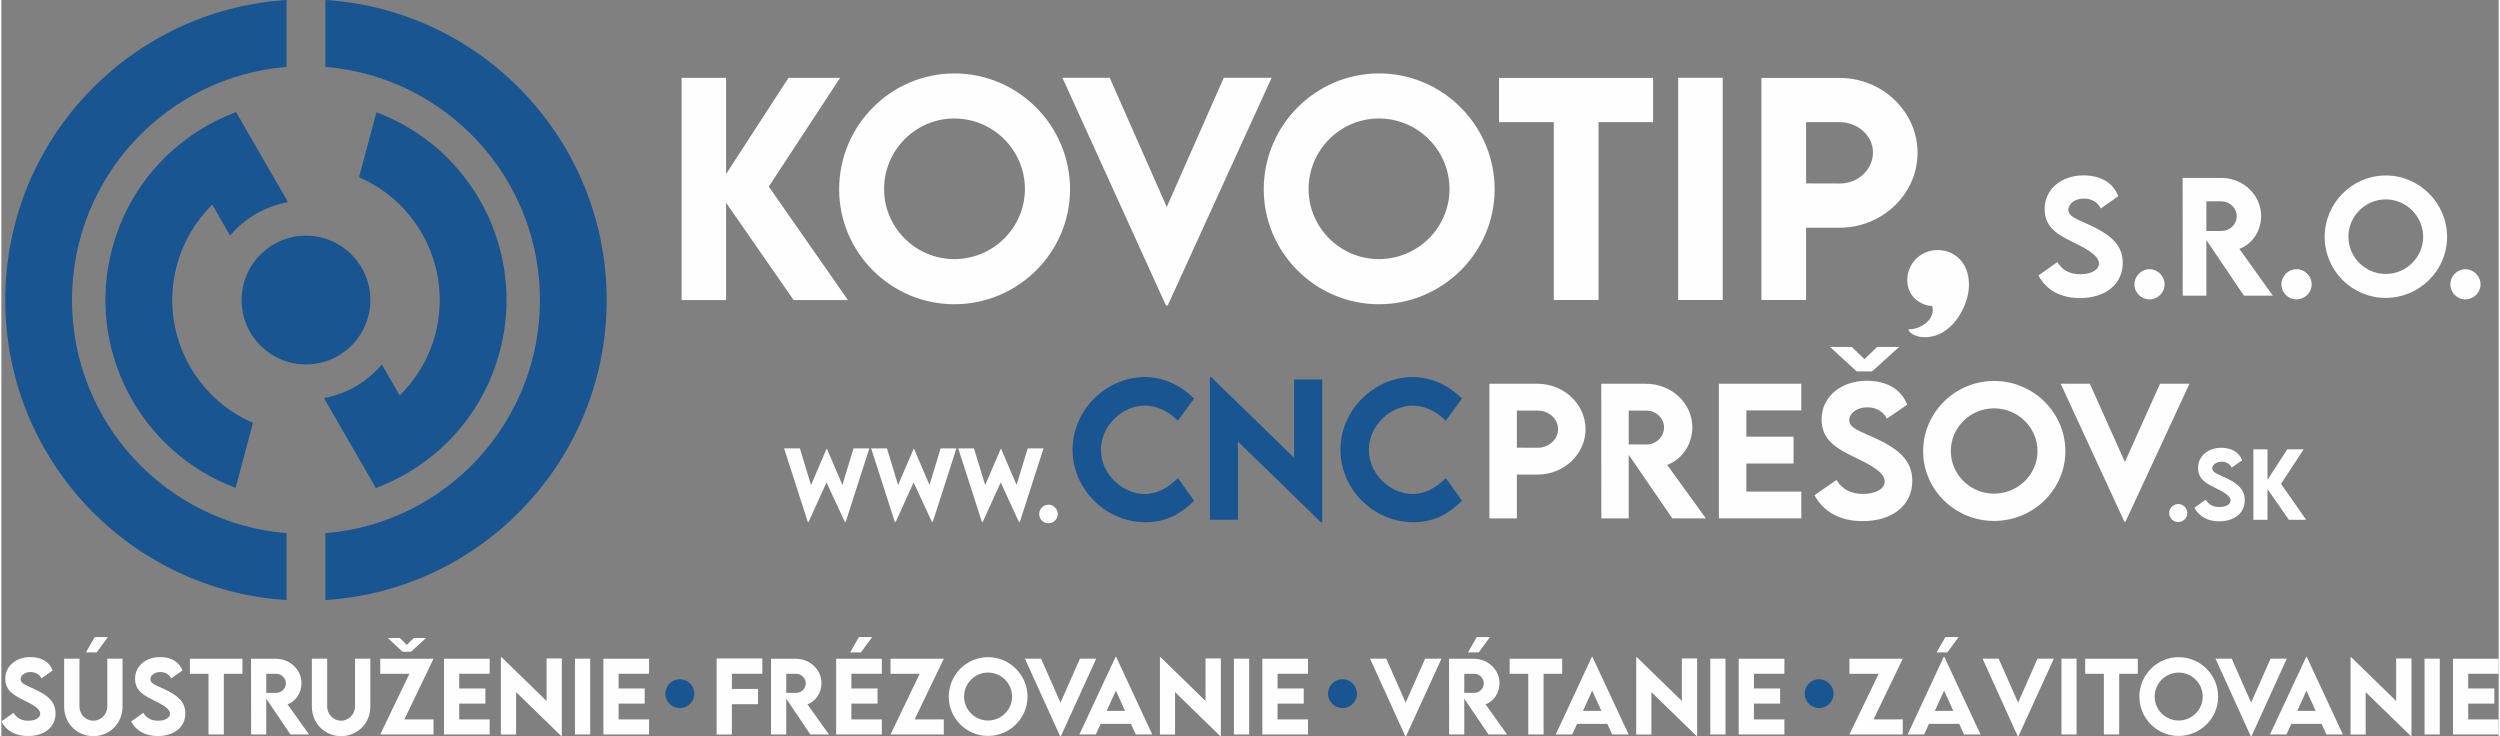 <?xml version="1.0" encoding="UTF-8"?> <!-- Creator: CorelDRAW 2021 (64-Bit) --> <svg xmlns="http://www.w3.org/2000/svg" xmlns:xlink="http://www.w3.org/1999/xlink" xmlns:xodm="http://www.corel.com/coreldraw/odm/2003" xml:space="preserve" width="791px" height="233px" version="1.1" style="shape-rendering:geometricPrecision; text-rendering:geometricPrecision; image-rendering:optimizeQuality; fill-rule:evenodd; clip-rule:evenodd" viewBox="0 0 267.26 78.81"><rect x="0" y="0" width="267.26" height="78.81" fill="#808080" stroke="none"/> <defs> <style type="text/css"> <![CDATA[ .fil2 {fill:#FEFEFE} .fil1 {fill:#195591} .fil0 {fill:#FEFEFE;fill-rule:nonzero} .fil3 {fill:#195591;fill-rule:nonzero} ]]> </style> </defs> <g id="Vrstva_x0020_1">  <path class="fil0" d="M2.85 78.77c1.75,0 2.95,-0.94 2.95,-2.42 0,-1.25 -0.84,-1.94 -2.19,-2.57 -0.93,-0.44 -1.55,-0.61 -1.55,-1.09 0,-0.42 0.46,-0.77 1.07,-0.77 0.45,0 0.92,0.19 1.16,0.68l1.2 -0.85c-0.36,-0.97 -1.28,-1.43 -2.39,-1.43 -1.49,0 -2.68,0.92 -2.68,2.33 0,1.29 1,1.79 1.91,2.25 0.86,0.42 1.83,0.89 1.83,1.48 0,0.44 -0.51,0.75 -1.28,0.75 -0.7,0 -1.22,-0.26 -1.58,-0.84l-1.3 0.92c0.54,1.01 1.52,1.56 2.85,1.56zm7.35 -8.95l1.2 -1.64 -1.41 0 -0.94 1.64 1.15 0zm-0.35 8.96c1.72,0 3.12,-1.34 3.12,-3.17l0 -5.12 -1.63 0 0 5.11c0,0.88 -0.71,1.53 -1.5,1.53 -0.78,0 -1.48,-0.64 -1.48,-1.53l0 -5.11 -1.64 0 0 5.12c0,1.83 1.4,3.17 3.13,3.17zm6.89 -0.01c1.74,0 2.95,-0.94 2.95,-2.42 0,-1.25 -0.85,-1.94 -2.19,-2.57 -0.94,-0.44 -1.55,-0.61 -1.55,-1.09 0,-0.42 0.45,-0.77 1.06,-0.77 0.46,0 0.93,0.19 1.17,0.68l1.2 -0.85c-0.37,-0.97 -1.28,-1.43 -2.39,-1.43 -1.5,0 -2.68,0.92 -2.68,2.33 0,1.29 1,1.79 1.91,2.25 0.85,0.42 1.83,0.89 1.83,1.48 0,0.44 -0.52,0.75 -1.28,0.75 -0.71,0 -1.22,-0.26 -1.58,-0.84l-1.3 0.92c0.54,1.01 1.52,1.56 2.85,1.56zm9.06 -8.27l-5.62 0 0 1.61 1.99 0 0 6.49 1.64 0 0 -6.49 1.99 0 0 -1.61zm7.13 8.1l-2.3 -3.22c0.87,-0.31 1.49,-1.22 1.49,-2.26 0,-1.46 -1.24,-2.62 -2.75,-2.62l-2.65 0 0.01 8.1 1.62 0 0 -3.83 2.59 3.83 1.99 0zm-4.58 -6.49l1.05 0c0.55,0 1.05,0.44 1.05,1.02 0,0.58 -0.5,1.03 -1.05,1.02l-1.05 0 0 -2.04zm8.01 6.67c1.73,0 3.13,-1.34 3.13,-3.17l0 -5.12 -1.64 0 0 5.11c0,0.88 -0.71,1.53 -1.49,1.53 -0.79,0 -1.49,-0.64 -1.49,-1.53l0 -5.11 -1.64 0 0 5.12c0,1.83 1.41,3.17 3.13,3.17zm5 -10.5l1.58 1.47 0.9 0 1.61 -1.47 -1.31 0 -0.75 0.74 -0.74 -0.74 -1.29 0zm-0.81 10.32l5.7 0 0 -1.61 -3.12 0 3.12 -6.49 -5.7 0 0 1.61 3.12 0 -3.12 6.49zm11.71 -6.5l0 -1.6 -4.89 0 0 8.1 4.89 0 0 -1.61 -3.26 0 0 -1.69 2.8 0 0 -1.62 -2.8 0 0 -1.58 3.26 0zm6.09 -1.63l0 4.55 -4.81 -4.68 -0.08 0 0 8.27 1.63 0 0 -4.54 4.82 4.69 0.07 0 0 -8.29 -1.63 0zm3.04 8.13l1.63 0 0 -8.11 -1.63 0 0 8.11zm7.93 -6.5l0 -1.6 -4.89 0 0 8.1 4.89 0 0 -1.61 -3.26 0 0 -1.69 2.79 0 0 -1.62 -2.79 0 0 -1.58 3.26 0zm12.12 0l0 -1.63 -4.89 0 0 8.14 1.63 0 0 -3.25 2.8 0 0 -1.63 -2.8 0 0 -1.63 3.26 0zm7.13 6.5l-2.3 -3.22c0.87,-0.31 1.5,-1.22 1.5,-2.26 0,-1.46 -1.24,-2.62 -2.76,-2.62l-2.64 0 0 8.1 1.63 0 0 -3.83 2.58 3.83 1.99 0zm-4.57 -6.49l1.05 0c0.54,0 1.04,0.44 1.04,1.02 0,0.58 -0.49,1.03 -1.04,1.02l-1.05 0 0 -2.04zm9.19 -3.93l-1.41 0 -0.94 1.64 1.15 0 1.2 -1.64zm1.04 3.92l0 -1.6 -4.89 0 0 8.1 4.89 0 0 -1.61 -3.26 0 0 -1.69 2.8 0 0 -1.62 -2.8 0 0 -1.58 3.26 0zm0.93 6.5l5.7 0 0 -1.61 -3.12 0 3.12 -6.49 -5.7 0 0 1.61 3.12 0 -3.12 6.49zm10.43 0.16c2.33,0 4.23,-1.89 4.23,-4.2 0,-2.33 -1.9,-4.23 -4.22,-4.23 -2.32,0 -4.21,1.9 -4.21,4.23 0,2.31 1.89,4.2 4.2,4.2zm0 -1.65c-1.41,0 -2.56,-1.15 -2.56,-2.56 0,-1.42 1.15,-2.57 2.56,-2.57 1.42,0 2.58,1.15 2.58,2.57 0,1.41 -1.16,2.56 -2.58,2.56zm9.84 -6.62l-2.08 4.71 -2.08 -4.71 -1.73 0 3.78 8.32 0.06 0 3.79 -8.32 -1.74 0zm5.98 8.11l1.76 0 -3.87 -8.31 -0.05 0 -3.88 8.31 1.76 0 0.52 -1.13 3.24 0 0.52 1.13zm-3.12 -2.52l0.99 -2.17 0.98 2.17 -1.97 0zm10.58 -5.61l0 4.55 -4.8 -4.68 -0.08 0 0 8.27 1.62 0 0 -4.54 4.82 4.69 0.08 0 0 -8.29 -1.64 0zm3.04 8.13l1.63 0 0 -8.11 -1.63 0 0 8.11zm7.93 -6.5l0 -1.6 -4.89 0 0 8.1 4.89 0 0 -1.61 -3.26 0 0 -1.69 2.8 0 0 -1.62 -2.8 0 0 -1.58 3.26 0zm12.53 -1.61l-2.08 4.71 -2.08 -4.71 -1.73 0 3.78 8.32 0.06 0 3.8 -8.32 -1.75 0zm6.94 -2.31l-1.41 0 -0.94 1.64 1.15 0 1.2 -1.64zm1.83 10.42l-2.3 -3.22c0.86,-0.31 1.49,-1.22 1.49,-2.26 0,-1.46 -1.24,-2.62 -2.75,-2.62l-2.65 0 0.01 8.1 1.62 0 0 -3.83 2.59 3.83 1.99 0zm-4.58 -6.49l1.05 0c0.55,0 1.04,0.44 1.04,1.02 0,0.58 -0.49,1.03 -1.04,1.02l-1.05 0 0 -2.04zm10.48 -1.61l-5.62 0 0 1.61 1.99 0 0 6.49 1.64 0 0 -6.49 1.99 0 0 -1.61zm5.35 8.1l1.76 0 -3.88 -8.31 -0.05 0 -3.87 8.31 1.76 0 0.52 -1.13 3.24 0 0.52 1.13zm-3.13 -2.52l0.99 -2.17 0.99 2.17 -1.98 0zm10.59 -5.61l0 4.55 -4.81 -4.68 -0.08 0 0 8.27 1.63 0 0 -4.54 4.82 4.69 0.07 0 0 -8.29 -1.63 0zm3.04 8.13l1.63 0 0 -8.11 -1.63 0 0 8.11zm7.93 -6.5l0 -1.6 -4.89 0 0 8.1 4.89 0 0 -1.61 -3.26 0 0 -1.69 2.8 0 0 -1.62 -2.8 0 0 -1.58 3.26 0zm6.96 6.5l5.71 0 0 -1.61 -3.13 0 3.13 -6.49 -5.71 0 0 1.61 3.13 0 -3.13 6.49zm11.68 -10.42l-1.41 0 -0.94 1.64 1.15 0 1.2 -1.64zm0.58 10.42l1.77 0 -3.88 -8.31 -0.05 0 -3.87 8.31 1.76 0 0.52 -1.13 3.24 0 0.51 1.13zm-3.12 -2.52l0.99 -2.17 0.99 2.17 -1.98 0zm10.99 -5.59l-2.08 4.71 -2.08 -4.71 -1.72 0 3.77 8.32 0.06 0 3.8 -8.32 -1.75 0zm2.56 8.11l1.62 0 0 -8.11 -1.62 0 0 8.11zm8.17 -8.1l-5.63 0 0 1.61 2 0 0 6.49 1.64 0 0 -6.49 1.99 0 0 -1.61zm4.37 8.26c2.33,0 4.23,-1.89 4.23,-4.2 0,-2.33 -1.9,-4.23 -4.22,-4.23 -2.32,0 -4.21,1.9 -4.21,4.23 0,2.31 1.89,4.2 4.2,4.2zm0 -1.65c-1.41,0 -2.56,-1.15 -2.56,-2.56 0,-1.42 1.15,-2.57 2.56,-2.57 1.42,0 2.58,1.15 2.58,2.57 0,1.41 -1.16,2.56 -2.58,2.56zm9.84 -6.62l-2.08 4.71 -2.08 -4.71 -1.73 0 3.78 8.32 0.06 0 3.79 -8.32 -1.74 0zm5.98 8.11l1.76 0 -3.87 -8.31 -0.05 0 -3.88 8.31 1.76 0 0.52 -1.13 3.24 0 0.52 1.13zm-3.12 -2.52l0.98 -2.17 0.99 2.17 -1.97 0zm10.58 -5.61l0 4.55 -4.8 -4.68 -0.08 0 0 8.27 1.62 0 0 -4.54 4.82 4.69 0.08 0 0 -8.29 -1.64 0zm3.04 8.13l1.63 0 0 -8.11 -1.63 0 0 8.11zm7.93 -6.5l0 -1.6 -4.89 0 0 8.1 4.89 0 0 -1.61 -3.26 0 0 -1.69 2.8 0 0 -1.62 -2.8 0 0 -1.58 3.26 0z"></path> <path class="fil1" d="M72.61 72.69c0.86,0 1.55,0.69 1.55,1.55 0,0.85 -0.69,1.54 -1.55,1.54 -0.85,0 -1.55,-0.69 -1.55,-1.54 0,-0.86 0.7,-1.55 1.55,-1.55z"></path> <path class="fil1" d="M143.53 72.69c0.85,0 1.55,0.69 1.55,1.55 0,0.85 -0.7,1.54 -1.55,1.54 -0.85,0 -1.55,-0.69 -1.55,-1.54 0,-0.86 0.7,-1.55 1.55,-1.55z"></path> <path class="fil1" d="M194.53 72.69c0.86,0 1.55,0.69 1.55,1.55 0,0.85 -0.69,1.54 -1.55,1.54 -0.85,0 -1.54,-0.69 -1.54,-1.54 0,-0.86 0.69,-1.55 1.54,-1.55z"></path> <path class="fil2" d="M222.45 31.9c2.7,0 4.58,-1.46 4.58,-3.76 0,-1.94 -1.32,-3.01 -3.41,-4 -1.45,-0.68 -2.41,-0.94 -2.41,-1.69 0,-0.65 0.71,-1.2 1.66,-1.2 0.71,0 1.44,0.3 1.81,1.06l1.87 -1.31c-0.57,-1.52 -1.99,-2.23 -3.72,-2.23 -2.32,0 -4.16,1.43 -4.16,3.61 0,2.02 1.55,2.8 2.97,3.5 1.32,0.66 2.84,1.39 2.84,2.32 0,0.67 -0.8,1.15 -1.99,1.15 -1.1,0 -1.9,-0.4 -2.46,-1.3l-2.02 1.43c0.84,1.56 2.37,2.42 4.44,2.42zm-131.85 0.21l-8.47 -12.14 7.63 -11.64 -5.52 0 -6.68 10.29 0 -10.29 -4.76 0 0 23.78 4.76 0 0 -10.41 7.23 10.41 5.81 0zm11.39 0.45c6.82,0 12.38,-5.54 12.38,-12.3 0,-6.83 -5.56,-12.4 -12.37,-12.4 -6.8,0 -12.34,5.57 -12.34,12.4 0,6.76 5.54,12.3 12.33,12.3zm0 -4.83c-4.15,0 -7.52,-3.37 -7.52,-7.5 0,-4.16 3.37,-7.55 7.52,-7.55 4.16,0 7.55,3.39 7.55,7.55 0,4.13 -3.39,7.5 -7.55,7.5zm28.83 -19.4l-6.1 13.82 -6.1 -13.82 -5.06 0 11.08 24.37 0.18 0 11.12 -24.37 -5.12 0zm16.61 24.23c6.81,0 12.38,-5.54 12.38,-12.3 0,-6.83 -5.57,-12.4 -12.37,-12.4 -6.8,0 -12.34,5.57 -12.34,12.4 0,6.76 5.54,12.3 12.33,12.3zm0 -4.83c-4.15,0 -7.53,-3.37 -7.53,-7.5 0,-4.16 3.38,-7.55 7.53,-7.55 4.15,0 7.55,3.39 7.55,7.55 0,4.13 -3.4,7.5 -7.55,7.5zm29.34 -19.39l-16.49 0 0 4.73 5.86 0 0 19.04 4.79 0 0 -19.04 5.84 0 0 -4.73zm2.68 23.77l4.77 0 0 -23.78 -4.77 0 0 23.78zm8.91 0l4.78 0 0 -7.74 3.57 0c4.6,0 8.36,-3.6 8.36,-8.01 0,-4.41 -3.76,-8.02 -8.36,-8.02l-8.35 0 0 23.77zm8.35 -12.47l-3.57 -0.01 0 -6.56 3.57 0c1.98,0 3.59,1.46 3.59,3.25 0,1.84 -1.61,3.34 -3.59,3.32zm9.1 16.45c2.99,0 4.51,-3.24 4.72,-4.97 0.33,-2.81 -1.4,-4.36 -3.29,-4.36 -1.91,0 -3.27,1.49 -3.27,3.23 0,1.87 1.62,2.75 2.65,2.75 0.44,1.22 -0.98,2.51 -2.53,2.51 0,0.24 0.6,0.84 1.72,0.84zm57.89 -4.05c0.89,0 1.62,-0.72 1.62,-1.61 0,-0.88 -0.74,-1.62 -1.62,-1.62 -0.88,0 -1.61,0.74 -1.61,1.62 0,0.89 0.72,1.61 1.61,1.61zm-8.53 -0.16c3.62,0 6.57,-2.93 6.57,-6.52 0,-3.62 -2.95,-6.58 -6.56,-6.58 -3.61,0 -6.54,2.96 -6.54,6.58 0,3.59 2.93,6.52 6.53,6.52zm0 -2.56c-2.19,0 -3.99,-1.79 -3.99,-3.98 0,-2.2 1.8,-4 3.99,-4 2.21,0 4.01,1.8 4.01,4 0,2.19 -1.8,3.98 -4.01,3.98zm-9.54 2.72c0.88,0 1.62,-0.72 1.62,-1.61 0,-0.88 -0.74,-1.62 -1.62,-1.62 -0.88,0 -1.62,0.74 -1.62,1.62 0,0.89 0.73,1.61 1.62,1.61zm-2.54 -0.4l-3.58 -5.01c1.35,-0.47 2.33,-1.89 2.33,-3.51 0,-2.27 -1.93,-4.08 -4.29,-4.08l-4.11 0 0.01 12.6 2.53 0 0 -5.95 4.02 5.95 3.09 0zm-7.11 -10.09l1.62 0c0.86,0 1.63,0.69 1.63,1.59 0,0.9 -0.77,1.59 -1.63,1.58l-1.62 0 0 -3.17zm-6.08 10.49c0.88,0 1.61,-0.72 1.61,-1.61 0,-0.88 -0.74,-1.62 -1.61,-1.62 -0.89,0 -1.62,0.74 -1.62,1.62 0,0.89 0.72,1.61 1.62,1.61z"></path> <path class="fil1" d="M34.68 0c16.8,1.07 30.1,15.04 30.1,32.11 0,17.08 -13.3,31.04 -30.1,32.11l0 -7.16c12.86,-1.05 22.96,-11.82 22.96,-24.95 0,-13.13 -10.1,-23.9 -22.96,-24.95l0 -7.16zm5.46 12.02c10.23,3.82 16.08,14.87 13.19,25.65 -1.2,4.47 -3.73,8.24 -7.05,10.98l0 0 0 0c-1.85,1.52 -3.94,2.73 -6.18,3.57l-0.02 0.01 0 -0.01 -0.07 0.03 0.03 -0.1 -5.52 -9.55c2.47,-0.45 4.64,-1.75 6.2,-3.59l1.91 3.31c1.77,-1.73 3.11,-3.94 3.8,-6.5 1.86,-6.96 -1.73,-14.08 -8.15,-16.85l1.86 -6.95zm-7.54 13.2c3.81,0 6.89,3.09 6.89,6.89 0,3.81 -3.08,6.89 -6.89,6.89 -3.8,0 -6.89,-3.08 -6.89,-6.89 0,-3.8 3.09,-6.89 6.89,-6.89zm-8.12 -0.01l-1.91 -3.31c-1.76,1.73 -3.1,3.94 -3.79,6.51 -1.86,6.95 1.73,14.08 8.15,16.84l-1.86 6.96c-10.24,-3.83 -16.08,-14.88 -13.2,-25.65 1.2,-4.48 3.73,-8.24 7.05,-10.98l0 -0.01 0.01 0c1.85,-1.52 3.94,-2.73 6.18,-3.57l0.01 0 5.56 9.63c-2.46,0.45 -4.64,1.74 -6.2,3.58zm6.04 39.01c-16.8,-1.07 -30.1,-15.03 -30.1,-32.11 0,-17.07 13.3,-31.04 30.1,-32.11l0 7.16c-12.85,1.05 -22.96,11.82 -22.96,24.95 0,13.13 10.11,23.9 22.96,24.95l0 7.16z"></path> <path class="fil3" d="M122.46 55.89c2.26,0 3.87,-0.99 5.19,-2.3l-1.73 -2.43c-0.99,0.98 -2.18,1.71 -3.55,1.71 -2.31,0 -4.69,-2.06 -4.69,-4.72 0,-2.61 2.29,-4.74 4.7,-4.74 1.29,0 2.51,0.61 3.53,1.61l1.74 -2.37c-1.57,-1.51 -3.3,-2.27 -5.24,-2.3 -4.22,0 -7.77,3.57 -7.77,7.78 0,4.2 3.51,7.76 7.82,7.76zm15.89 -15.28l0 8.38 -8.86 -8.62 -0.15 0 0 15.25 3 0 0 -8.37 8.88 8.64 0.14 0 0 -15.28 -3.01 0zm12.78 15.28c2.26,0 3.87,-0.99 5.19,-2.3l-1.73 -2.43c-0.99,0.98 -2.18,1.71 -3.55,1.71 -2.31,0 -4.69,-2.06 -4.69,-4.72 0,-2.61 2.29,-4.74 4.7,-4.74 1.28,0 2.51,0.61 3.53,1.61l1.74 -2.37c-1.57,-1.51 -3.3,-2.27 -5.25,-2.3 -4.21,0 -7.76,3.57 -7.76,7.78 0,4.2 3.5,7.76 7.82,7.76z"></path> <path class="fil0" d="M159.25 55.48l2.94 0 0 -4.69 2.21 0c2.83,0 5.14,-2.19 5.14,-4.86 0,-2.67 -2.31,-4.86 -5.14,-4.86l-5.15 0 0 14.41zm5.15 -7.56l-2.21 -0.01 0 -3.97 2.21 0c1.21,0 2.2,0.88 2.2,1.97 0,1.11 -0.99,2.02 -2.2,2.01zm18.02 7.56l-4.15 -5.73c1.56,-0.55 2.7,-2.17 2.7,-4.01 0,-2.6 -2.24,-4.67 -4.98,-4.67l-4.77 0 0.01 14.41 2.93 0 0 -6.81 4.67 6.81 3.59 0zm-8.26 -11.54l1.89 0c0.99,0 1.89,0.78 1.89,1.81 0,1.03 -0.89,1.83 -1.89,1.82l-1.89 -0.01 0 -3.62zm18.47 -0.02l0 -2.85 -8.82 0 0 14.4 8.82 0 0 -2.86 -5.88 0 0 -3 5.05 0 0 -2.88 -5.05 0 0 -2.81 5.88 0zm3.07 -6.79l2.86 2.62 1.64 0 2.9 -2.62 -2.36 0 -1.35 1.31 -1.36 -1.31 -2.33 0zm3.49 18.64c3.15,0 5.32,-1.67 5.32,-4.3 0,-2.22 -1.52,-3.44 -3.95,-4.57 -1.69,-0.78 -2.8,-1.08 -2.8,-1.94 0,-0.74 0.82,-1.37 1.93,-1.37 0.82,0 1.67,0.35 2.1,1.21l2.17 -1.49c-0.66,-1.74 -2.31,-2.56 -4.32,-2.56 -2.7,0 -4.84,1.65 -4.84,4.14 0,2.3 1.81,3.19 3.45,4 1.54,0.75 3.31,1.59 3.31,2.64 0,0.77 -0.93,1.33 -2.32,1.33 -1.27,0 -2.21,-0.46 -2.85,-1.49l-2.35 1.63c0.98,1.79 2.75,2.77 5.15,2.77zm14.07 -0.02c4.2,0 7.63,-3.35 7.63,-7.46 0,-4.14 -3.43,-7.52 -7.62,-7.52 -4.19,0 -7.6,3.38 -7.6,7.52 0,4.11 3.41,7.46 7.59,7.46zm0 -2.92c-2.55,0 -4.63,-2.05 -4.63,-4.56 0,-2.51 2.08,-4.57 4.63,-4.57 2.56,0 4.65,2.06 4.65,4.57 0,2.51 -2.09,4.56 -4.65,4.56zm17.76 -11.76l-3.76 8.37 -3.75 -8.37 -3.12 0 6.82 14.77 0.11 0 6.85 -14.77 -3.15 0z"></path> <path class="fil0" d="M232.97 55.87c0.53,0 0.97,-0.43 0.97,-0.96 0,-0.53 -0.44,-0.97 -0.97,-0.97 -0.53,0 -0.97,0.44 -0.97,0.97 0,0.53 0.44,0.96 0.97,0.96zm4.38 -0.08c1.62,0 2.74,-0.88 2.74,-2.25 0,-1.17 -0.78,-1.81 -2.03,-2.4 -0.87,-0.41 -1.45,-0.56 -1.45,-1.01 0,-0.39 0.43,-0.72 1,-0.72 0.42,0 0.86,0.18 1.08,0.63l1.12 -0.78c-0.34,-0.91 -1.19,-1.34 -2.23,-1.34 -1.39,0 -2.49,0.86 -2.49,2.17 0,1.21 0.93,1.67 1.78,2.09 0.79,0.4 1.7,0.83 1.7,1.39 0,0.4 -0.48,0.69 -1.19,0.69 -0.66,0 -1.14,-0.24 -1.47,-0.78l-1.21 0.86c0.5,0.93 1.41,1.45 2.65,1.45zm9.31 -0.16l-2.69 -3.85 2.42 -3.69 -1.75 0 -2.12 3.26 0 -3.26 -1.51 0 0 7.54 1.51 0 0 -3.3 2.29 3.3 1.85 0z"></path> <path class="fil0" d="M86.31 55.86l0.08 0 1.92 -4.23 1.96 4.23 0.09 0 2.53 -7.87 -1.69 0 -1.19 3.91 -1.66 -3.88 -0.03 0 -1.67 3.89 -1.19 -3.92 -1.69 0 2.54 7.87zm9.31 0l0.09 0 1.92 -4.23 1.96 4.23 0.09 0 2.53 -7.87 -1.69 0 -1.19 3.91 -1.66 -3.88 -0.03 0 -1.67 3.89 -1.19 -3.92 -1.69 0 2.53 7.87zm9.32 0l0.09 0 1.92 -4.23 1.95 4.23 0.1 0 2.53 -7.87 -1.69 0 -1.19 3.91 -1.66 -3.88 -0.03 0 -1.67 3.89 -1.2 -3.92 -1.68 0 2.53 7.87zm7.12 0.14c0.55,0 1,-0.45 1,-0.99 0,-0.54 -0.46,-1 -1,-1 -0.54,0 -0.99,0.45 -0.99,1 0,0.55 0.44,0.99 0.99,0.99z"></path> </g> </svg> 